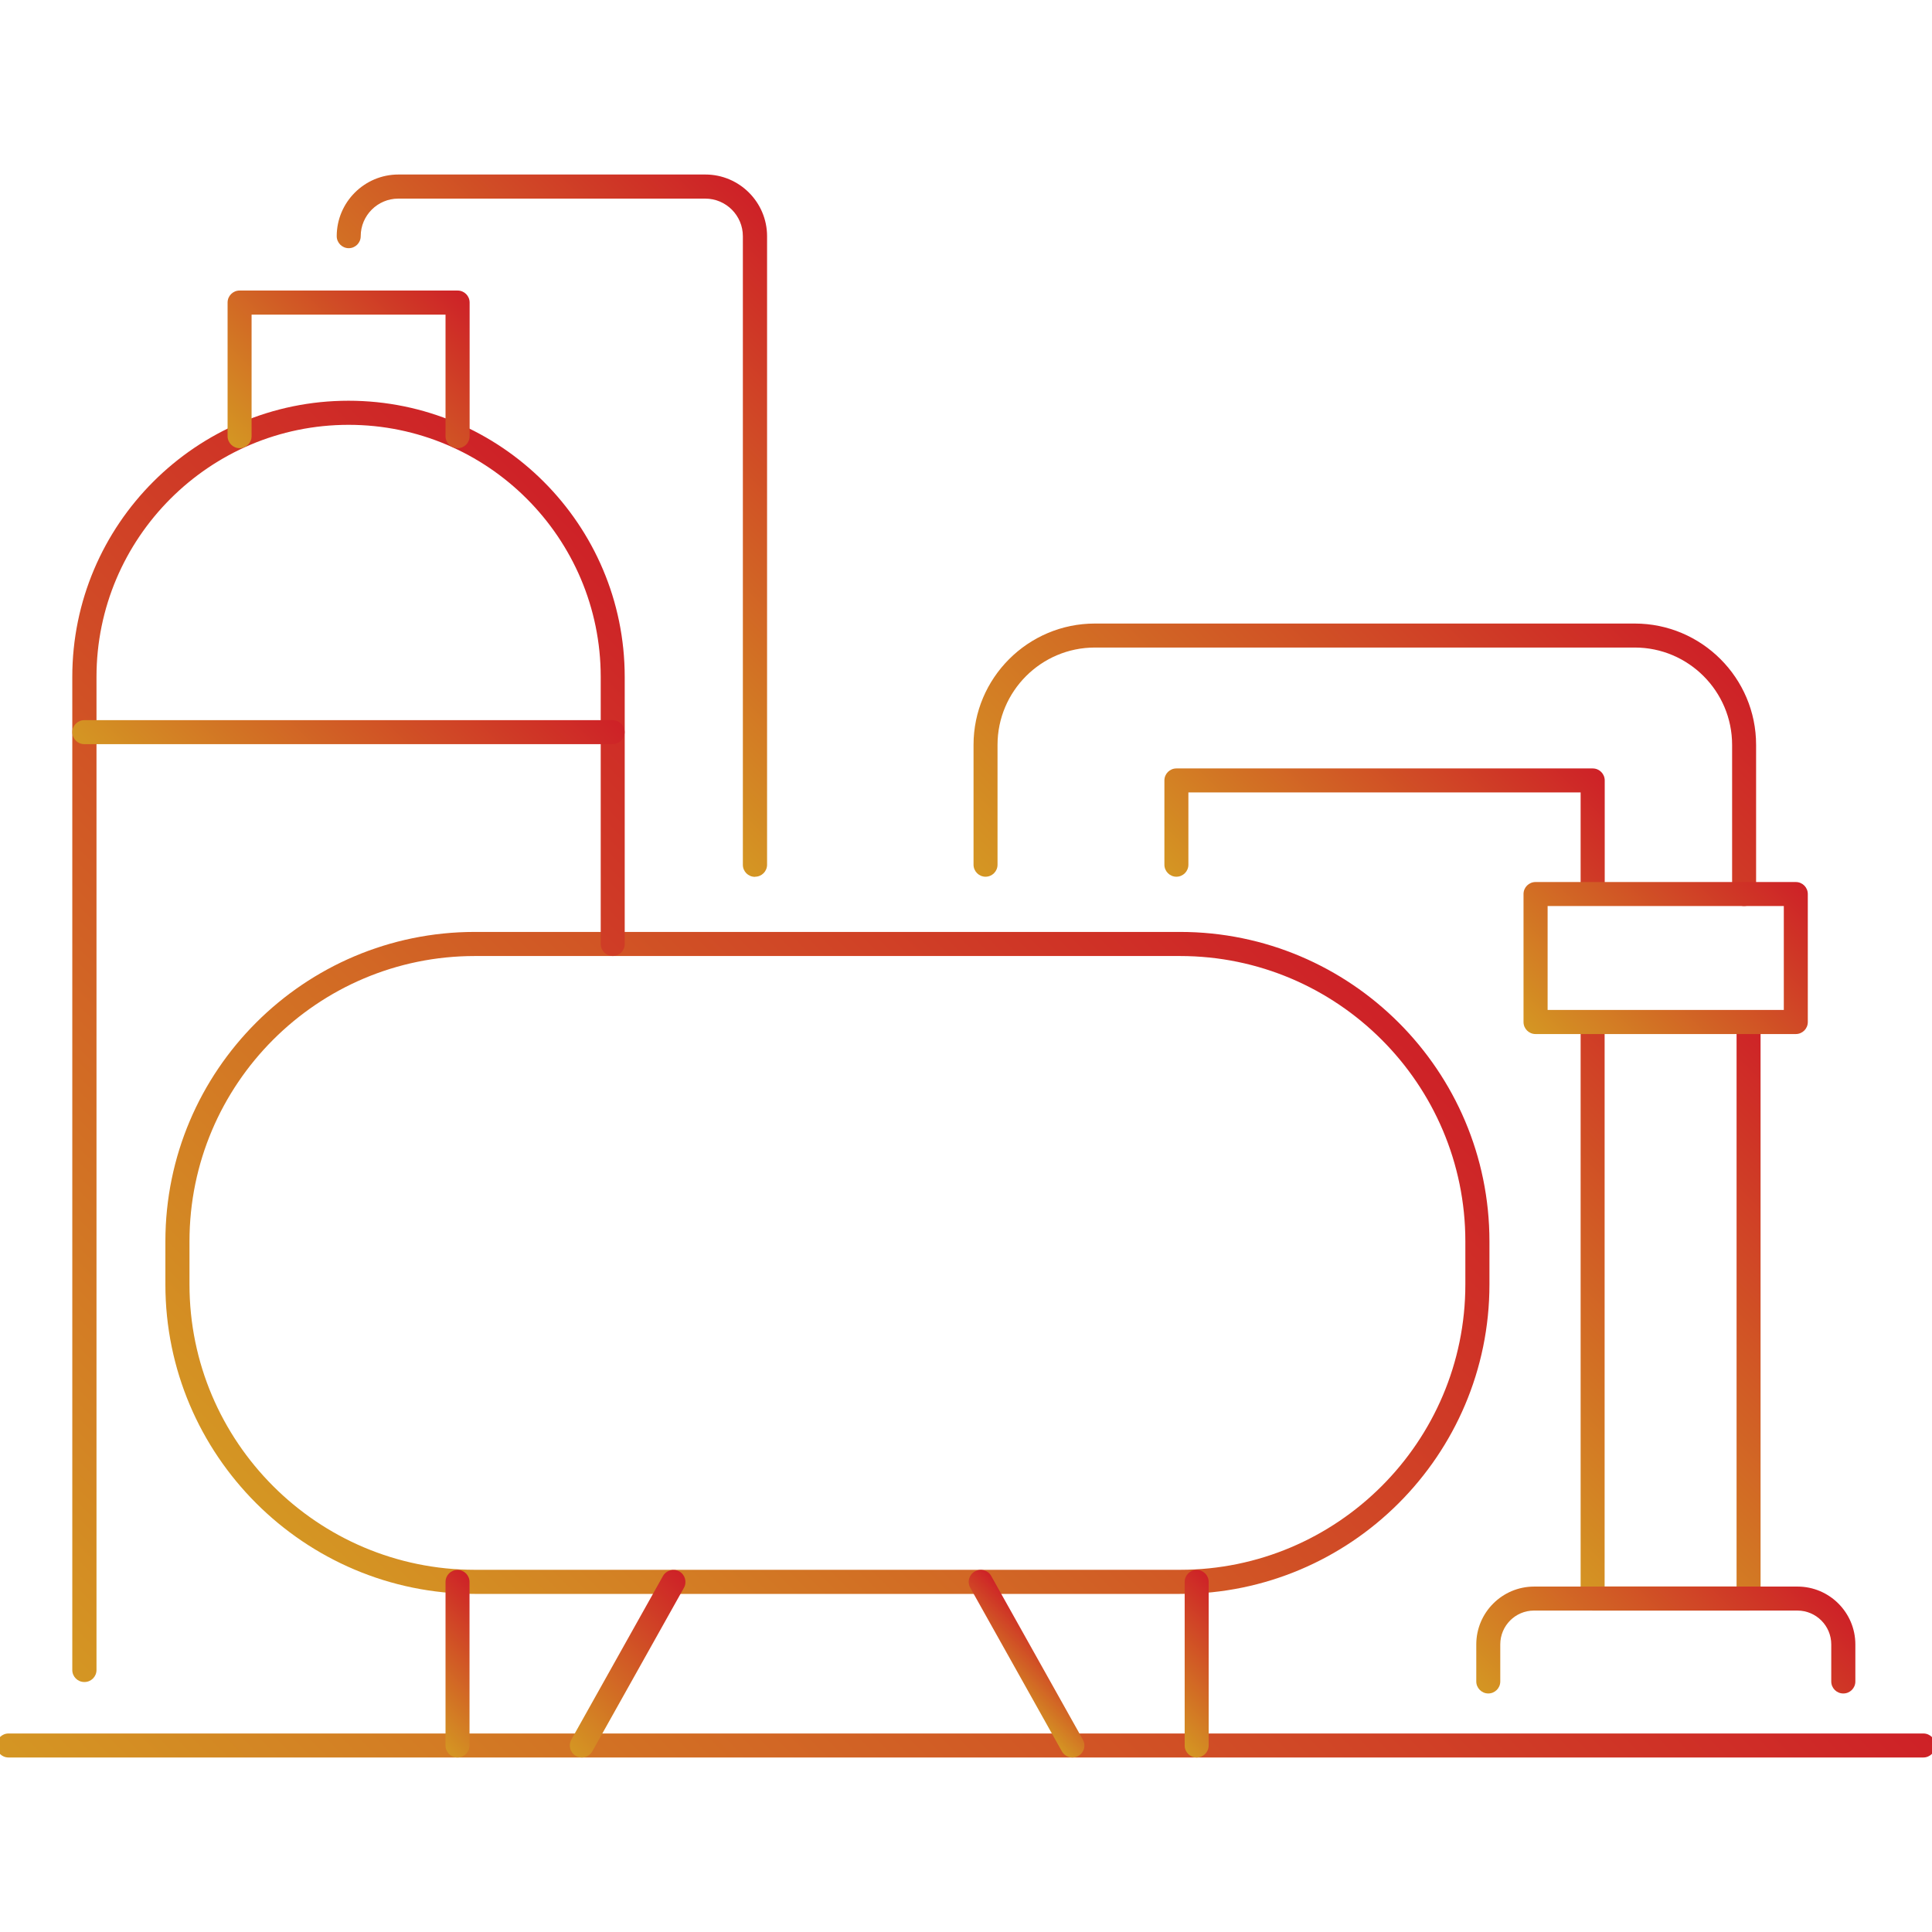 <?xml version="1.0" encoding="UTF-8"?>
<svg xmlns="http://www.w3.org/2000/svg" xmlns:xlink="http://www.w3.org/1999/xlink" id="Working_Layer" viewBox="0 0 182 182">
  <defs>
    <style>.cls-1{fill:url(#linear-gradient);}.cls-1,.cls-2,.cls-3,.cls-4,.cls-5,.cls-6,.cls-7,.cls-8,.cls-9,.cls-10,.cls-11,.cls-12,.cls-13,.cls-14,.cls-15{stroke-width:0px;}.cls-2{fill:url(#linear-gradient-11);}.cls-3{fill:url(#linear-gradient-12);}.cls-4{fill:url(#linear-gradient-13);}.cls-5{fill:url(#linear-gradient-10);}.cls-6{fill:url(#linear-gradient-15);}.cls-7{fill:url(#linear-gradient-14);}.cls-8{fill:url(#linear-gradient-4);}.cls-9{fill:url(#linear-gradient-2);}.cls-10{fill:url(#linear-gradient-3);}.cls-11{fill:url(#linear-gradient-8);}.cls-12{fill:url(#linear-gradient-9);}.cls-13{fill:url(#linear-gradient-7);}.cls-14{fill:url(#linear-gradient-5);}.cls-15{fill:url(#linear-gradient-6);}</style>
    <linearGradient id="linear-gradient" x1="39.72" y1="157.19" x2="116.17" y2="80.75" gradientUnits="userSpaceOnUse">
      <stop offset="0" stop-color="#d49623"></stop>
      <stop offset="1" stop-color="#ce2127"></stop>
    </linearGradient>
    <linearGradient id="linear-gradient-2" x1="45.1" y1="210.32" x2="136.9" y2="118.53" xlink:href="#linear-gradient"></linearGradient>
    <linearGradient id="linear-gradient-3" x1="139.33" y1="141.48" x2="175.43" y2="105.38" xlink:href="#linear-gradient"></linearGradient>
    <linearGradient id="linear-gradient-4" x1="106.7" y1="96.93" x2="151.81" y2="51.82" xlink:href="#linear-gradient"></linearGradient>
    <linearGradient id="linear-gradient-5" x1="118.33" y1="90.58" x2="143.51" y2="65.4" xlink:href="#linear-gradient"></linearGradient>
    <linearGradient id="linear-gradient-6" x1="146.43" y1="166.24" x2="167.4" y2="145.28" xlink:href="#linear-gradient"></linearGradient>
    <linearGradient id="linear-gradient-7" x1="52.31" y1="163.53" x2="65.93" y2="149.91" xlink:href="#linear-gradient"></linearGradient>
    <linearGradient id="linear-gradient-8" x1="38.44" y1="161.37" x2="47.75" y2="152.06" xlink:href="#linear-gradient"></linearGradient>
    <linearGradient id="linear-gradient-9" x1="108.08" y1="161.37" x2="117.39" y2="152.06" xlink:href="#linear-gradient"></linearGradient>
    <linearGradient id="linear-gradient-10" x1="94.21" y1="159.22" x2="99.2" y2="154.22" xlink:href="#linear-gradient"></linearGradient>
    <linearGradient id="linear-gradient-11" x1="146.97" y1="100.19" x2="166.86" y2="80.3" xlink:href="#linear-gradient"></linearGradient>
    <linearGradient id="linear-gradient-12" x1="-18.82" y1="132.15" x2="59.59" y2="53.75" xlink:href="#linear-gradient"></linearGradient>
    <linearGradient id="linear-gradient-13" x1="19.58" y1="82.22" x2="46.07" y2="55.73" xlink:href="#linear-gradient"></linearGradient>
    <linearGradient id="linear-gradient-14" x1="23.75" y1="43.88" x2="41.91" y2="25.71" xlink:href="#linear-gradient"></linearGradient>
    <linearGradient id="linear-gradient-15" x1="45.45" y1="57.41" x2="77.62" y2="25.23" xlink:href="#linear-gradient"></linearGradient>
  </defs>
  <path class="cls-1" d="M111.16,150.15H44.73c-16.07,0-29.15-13.07-29.15-29.15v-4.06c0-16.07,13.07-29.15,29.15-29.15h66.43c16.07,0,29.15,13.07,29.15,29.15v4.06c0,16.07-13.07,29.15-29.15,29.15ZM44.73,90.06c-14.82,0-26.88,12.06-26.88,26.88v4.06c0,14.82,12.06,26.88,26.88,26.88h66.43c14.82,0,26.88-12.06,26.88-26.88v-4.06c0-14.82-12.06-26.88-26.88-26.88H44.73Z"></path>
  <path class="cls-9" d="M181.2,165.56H.8c-.63,0-1.13-.51-1.13-1.13s.51-1.13,1.13-1.13h180.39c.63,0,1.13.51,1.13,1.13s-.51,1.13-1.13,1.13Z"></path>
  <path class="cls-10" d="M164.73,151.72h-14.7c-.63,0-1.13-.51-1.13-1.13v-54.31c0-.63.51-1.13,1.13-1.13s1.13.51,1.13,1.13v53.17h12.43v-53.17c0-.63.51-1.13,1.13-1.13s1.13.51,1.13,1.13v54.31c0,.63-.51,1.13-1.13,1.13Z"></path>
  <path class="cls-8" d="M164.3,85.35c-.63,0-1.13-.51-1.13-1.13v-14.05c0-5.05-4.11-9.17-9.17-9.17h-50.86c-5.05,0-9.17,4.11-9.17,9.17v11.29c0,.63-.51,1.13-1.13,1.13s-1.13-.51-1.13-1.13v-11.29c0-6.3,5.13-11.43,11.43-11.43h50.86c6.3,0,11.43,5.13,11.43,11.43v14.05c0,.63-.51,1.13-1.13,1.13Z"></path>
  <path class="cls-14" d="M150.03,84.59c-.63,0-1.13-.51-1.13-1.13v-8.81h-36.95v6.81c0,.63-.51,1.13-1.13,1.13s-1.13-.51-1.13-1.13v-7.94c0-.63.51-1.13,1.13-1.13h39.22c.63,0,1.13.51,1.13,1.13v9.94c0,.63-.51,1.13-1.13,1.13Z"></path>
  <path class="cls-15" d="M173.64,159.53c-.63,0-1.13-.51-1.13-1.13v-3.49c0-1.76-1.43-3.19-3.19-3.19h-24.81c-1.76,0-3.18,1.43-3.18,3.19v3.49c0,.63-.51,1.13-1.13,1.13s-1.13-.51-1.13-1.13v-3.49c0-3.01,2.45-5.45,5.45-5.45h24.81c3.01,0,5.45,2.45,5.45,5.45v3.49c0,.63-.51,1.13-1.13,1.13Z"></path>
  <path class="cls-13" d="M54.81,165.56c-.19,0-.38-.05-.55-.14-.55-.31-.74-1-.44-1.54l8.63-15.41c.31-.55,1-.74,1.54-.44.55.31.74,1,.44,1.54l-8.63,15.41c-.21.37-.59.58-.99.58Z"></path>
  <path class="cls-11" d="M43.1,165.56c-.63,0-1.13-.51-1.13-1.13v-15.41c0-.63.51-1.13,1.13-1.13s1.13.51,1.13,1.13v15.41c0,.63-.51,1.13-1.13,1.13Z"></path>
  <path class="cls-12" d="M112.73,165.56c-.63,0-1.13-.51-1.13-1.13v-15.41c0-.63.51-1.13,1.13-1.13s1.13.51,1.13,1.13v15.41c0,.63-.51,1.13-1.13,1.13Z"></path>
  <path class="cls-5" d="M101.02,165.56c-.4,0-.78-.21-.99-.58l-8.63-15.41c-.31-.55-.11-1.24.44-1.54.55-.31,1.24-.11,1.54.44l8.63,15.41c.31.55.11,1.24-.44,1.54-.17.1-.37.14-.55.14Z"></path>
  <path class="cls-2" d="M169.17,97.41h-24.52c-.63,0-1.13-.51-1.13-1.13v-12.06c0-.63.51-1.13,1.13-1.13h24.52c.63,0,1.13.51,1.13,1.13v12.06c0,.63-.51,1.13-1.13,1.13ZM145.79,95.14h22.25v-9.79h-22.25v9.79Z"></path>
  <path class="cls-3" d="M7.94,158.45c-.63,0-1.13-.51-1.13-1.13V63.77c0-14.35,11.67-26.02,26.02-26.02s26.02,11.67,26.02,26.02v25.16c0,.63-.51,1.13-1.13,1.13s-1.13-.51-1.13-1.13v-25.16c0-13.1-10.66-23.75-23.75-23.75s-23.75,10.66-23.75,23.75v93.55c0,.63-.51,1.13-1.13,1.13Z"></path>
  <path class="cls-4" d="M57.72,70.1H7.94c-.63,0-1.13-.51-1.13-1.13s.51-1.13,1.13-1.13h49.77c.63,0,1.13.51,1.13,1.13s-.51,1.13-1.13,1.13Z"></path>
  <path class="cls-7" d="M43.1,42.22c-.63,0-1.13-.51-1.13-1.13v-11.45h-18.27v11.45c0,.63-.51,1.13-1.13,1.13s-1.13-.51-1.13-1.13v-12.59c0-.63.51-1.13,1.13-1.13h20.54c.63,0,1.13.51,1.13,1.13v12.59c0,.63-.51,1.13-1.13,1.13Z"></path>
  <path class="cls-6" d="M71.11,82.6c-.63,0-1.13-.51-1.13-1.13V22.25c0-1.95-1.59-3.54-3.54-3.54h-28.92c-1.95,0-3.54,1.59-3.54,3.54,0,.63-.51,1.13-1.13,1.13s-1.13-.51-1.13-1.13c0-3.2,2.61-5.81,5.81-5.81h28.92c3.2,0,5.81,2.61,5.81,5.81v59.21c0,.63-.51,1.13-1.13,1.13Z"></path>
</svg>
